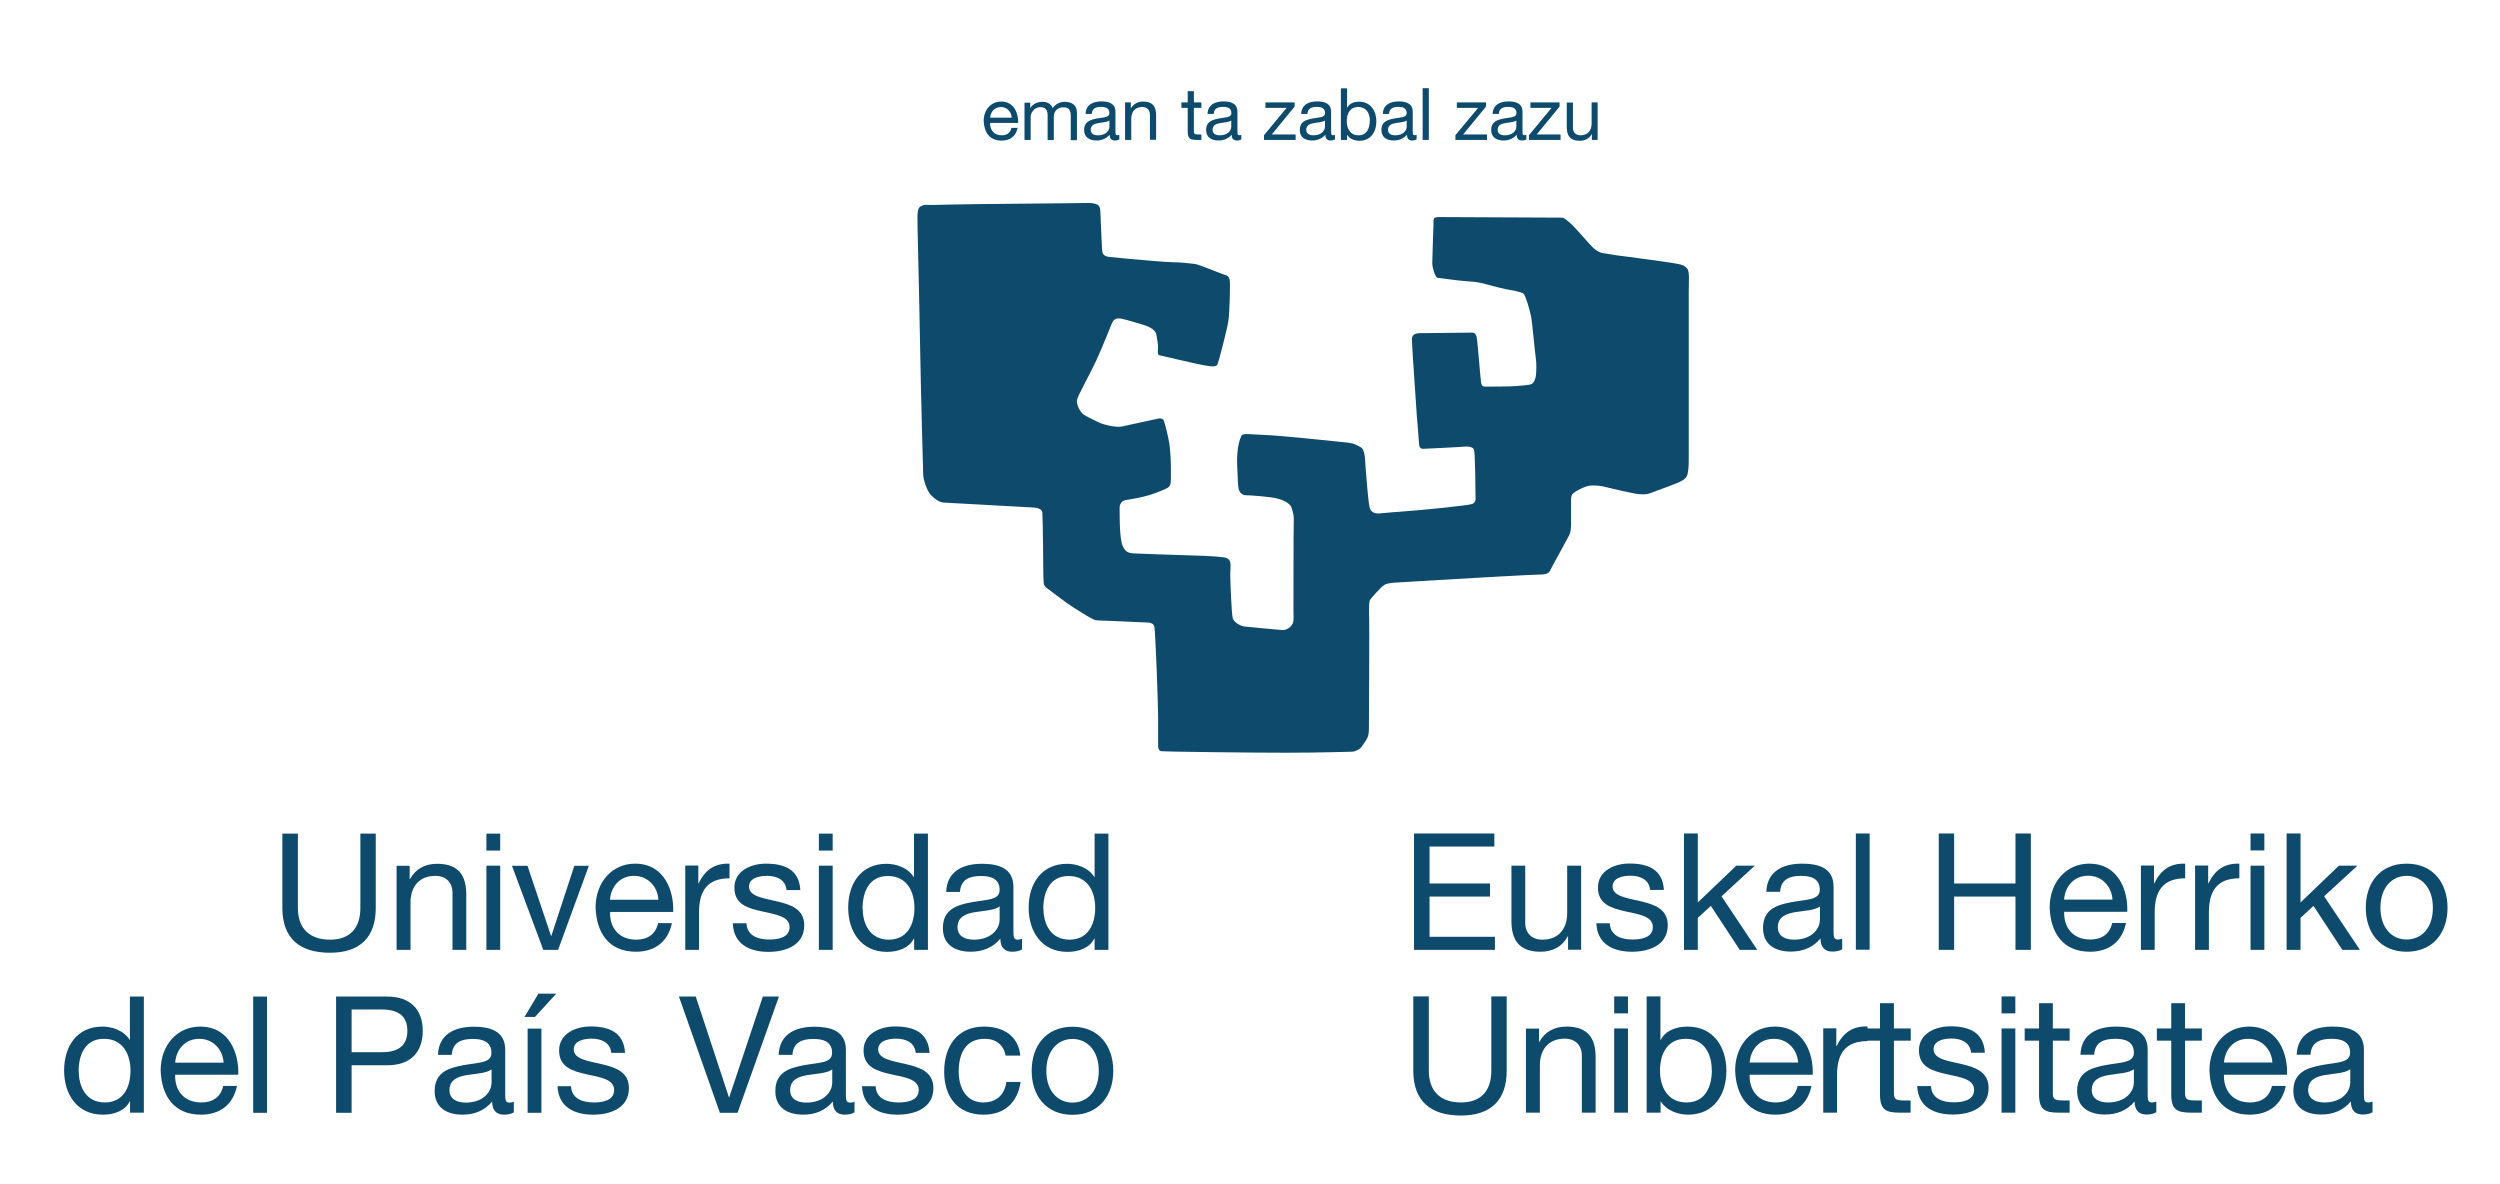 <svg xmlns:inkscape="http://www.inkscape.org/namespaces/inkscape" xmlns:sodipodi="http://sodipodi.sourceforge.net/DTD/sodipodi-0.dtd" xmlns="http://www.w3.org/2000/svg" xmlns:svg="http://www.w3.org/2000/svg" width="95mm" height="45mm" viewBox="0 0 95 45" id="svg2593" inkscape:version="1.2.2 (b0a8486541, 2022-12-01)" sodipodi:docname="ehu.svg"><defs id="defs2590"></defs><g inkscape:label="Capa 1" inkscape:groupmode="layer" id="layer1" transform="translate(-81.621,-28.073)"><g id="g1140" transform="matrix(0.546,0,0,0.546,-165.525,-443.492)"><g id="g1042"><g id="g1016"><path class="cls-7" d="m 462.65,933.03 h -0.96 v 3.01 h -0.02 c -0.43,-0.69 -1.29,-0.92 -1.89,-0.92 -1.79,0 -2.67,1.39 -2.67,3.05 0,1.66 0.9,3.08 2.7,3.08 0.8,0 1.55,-0.28 1.87,-0.93 h 0.02 v 0.79 h 0.96 v -8.09 z m -4.53,5.21 c 0,-1.14 0.44,-2.27 1.76,-2.27 1.32,0 1.85,1.07 1.85,2.22 0,1.15 -0.5,2.21 -1.79,2.21 -1.29,0 -1.81,-1.07 -1.81,-2.17 z" id="path992" style="fill:#0e4a6b;fill-rule:evenodd"></path><path class="cls-7" d="m 468.18,939.26 c -0.17,0.76 -0.73,1.14 -1.52,1.14 -1.28,0 -1.86,-0.91 -1.82,-1.93 h 4.39 c 0.06,-1.42 -0.58,-3.35 -2.65,-3.35 -1.6,0 -2.75,1.29 -2.75,3.05 0.06,1.79 0.94,3.08 2.81,3.08 1.31,0 2.24,-0.7 2.5,-2 h -0.95 z m -3.34,-1.63 c 0.07,-0.9 0.67,-1.66 1.68,-1.66 0.95,0 1.64,0.74 1.69,1.66 z" id="path994" style="fill:#0e4a6b;fill-rule:evenodd"></path><rect class="cls-8" x="470.27" y="933.03" width="0.96" height="8.09" id="rect996" style="fill:#0e4a6b"></rect><path class="cls-7" d="m 476.04,941.12 h 1.08 v -3.31 h 2.47 c 1.61,0.01 2.48,-0.89 2.48,-2.39 0,-1.5 -0.87,-2.39 -2.48,-2.39 h -3.55 z m 1.08,-7.19 h 2.11 c 1.21,0 1.77,0.52 1.77,1.48 0,0.96 -0.56,1.5 -1.77,1.49 h -2.11 z" id="path998" style="fill:#0e4a6b;fill-rule:evenodd"></path><path class="cls-7" d="m 486.85,939.08 c 0,0.53 -0.52,1.33 -1.79,1.33 -0.59,0 -1.13,-0.23 -1.13,-0.86 0,-0.71 0.54,-0.94 1.18,-1.05 0.65,-0.11 1.37,-0.12 1.75,-0.4 v 0.99 z m 1.56,1.27 c -0.12,0.05 -0.22,0.06 -0.29,0.06 -0.31,0 -0.31,-0.2 -0.31,-0.66 v -3.01 c 0,-1.37 -1.14,-1.61 -2.2,-1.61 -1.3,0 -2.43,0.51 -2.48,1.96 h 0.96 c 0.05,-0.86 0.65,-1.11 1.46,-1.11 0.61,0 1.3,0.14 1.3,0.97 0,0.73 -0.91,0.66 -1.97,0.86 -1,0.19 -1.98,0.48 -1.98,1.8 0,1.17 0.87,1.64 1.94,1.64 0.82,0 1.53,-0.28 2.06,-0.91 0,0.63 0.32,0.91 0.82,0.91 0.31,0 0.52,-0.06 0.69,-0.16 v -0.75 z" id="path1000" style="fill:#0e4a6b;fill-rule:evenodd"></path><path class="cls-7" d="m 489.15,934.45 h 0.73 l 1.48,-1.62 h -1.24 z m 1.18,6.67 v -5.86 h -0.96 v 5.86 z" id="path1002" style="fill:#0e4a6b;fill-rule:evenodd"></path><path class="cls-7" d="m 491.45,939.27 c 0.06,1.45 1.17,1.98 2.48,1.98 1.19,0 2.49,-0.45 2.49,-1.85 0,-1.13 -0.95,-1.45 -1.92,-1.67 -0.9,-0.22 -1.92,-0.33 -1.92,-1.02 0,-0.59 0.67,-0.75 1.25,-0.75 0.63,0 1.29,0.24 1.36,0.99 h 0.96 c -0.08,-1.43 -1.11,-1.84 -2.4,-1.84 -1.02,0 -2.19,0.49 -2.19,1.67 0,1.18 0.96,1.44 1.91,1.66 0.96,0.21 1.92,0.34 1.92,1.09 0,0.75 -0.82,0.87 -1.42,0.87 -0.79,0 -1.54,-0.27 -1.58,-1.13 h -0.96 z" id="path1004" style="fill:#0e4a6b;fill-rule:evenodd"></path><polygon class="cls-7" points="505.74,933.03 503.4,940.04 503.38,940.04 501.07,933.03 499.9,933.03 502.75,941.12 503.98,941.12 506.86,933.03 " id="polygon1006" style="fill:#0e4a6b;fill-rule:evenodd"></polygon><path class="cls-7" d="m 510.56,939.08 c 0,0.53 -0.52,1.33 -1.79,1.33 -0.59,0 -1.13,-0.23 -1.13,-0.86 0,-0.71 0.54,-0.94 1.18,-1.05 0.65,-0.11 1.37,-0.12 1.75,-0.4 v 0.99 z m 1.56,1.27 c -0.12,0.05 -0.22,0.06 -0.29,0.06 -0.31,0 -0.31,-0.2 -0.31,-0.66 v -3.01 c 0,-1.37 -1.15,-1.61 -2.2,-1.61 -1.3,0 -2.43,0.51 -2.48,1.96 h 0.96 c 0.05,-0.86 0.65,-1.11 1.46,-1.11 0.61,0 1.3,0.14 1.3,0.97 0,0.73 -0.91,0.66 -1.97,0.86 -1,0.19 -1.98,0.48 -1.98,1.8 0,1.17 0.87,1.64 1.94,1.64 0.82,0 1.53,-0.28 2.06,-0.91 0,0.63 0.32,0.91 0.82,0.91 0.31,0 0.52,-0.06 0.69,-0.16 v -0.75 z" id="path1008" style="fill:#0e4a6b;fill-rule:evenodd"></path><path class="cls-7" d="m 512.64,939.27 c 0.06,1.45 1.17,1.98 2.48,1.98 1.19,0 2.49,-0.45 2.49,-1.85 0,-1.13 -0.95,-1.45 -1.92,-1.67 -0.9,-0.22 -1.92,-0.33 -1.92,-1.02 0,-0.59 0.67,-0.75 1.25,-0.75 0.63,0 1.29,0.24 1.36,0.99 h 0.96 c -0.08,-1.43 -1.11,-1.84 -2.4,-1.84 -1.02,0 -2.19,0.49 -2.19,1.67 0,1.18 0.96,1.44 1.92,1.66 0.96,0.21 1.92,0.34 1.92,1.09 0,0.75 -0.82,0.87 -1.42,0.87 -0.79,0 -1.54,-0.27 -1.58,-1.13 h -0.96 z" id="path1010" style="fill:#0e4a6b;fill-rule:evenodd"></path><path class="cls-7" d="m 523.66,937.14 c -0.14,-1.39 -1.2,-2.02 -2.53,-2.02 -1.86,0 -2.77,1.38 -2.77,3.14 0,1.76 0.95,2.99 2.74,2.99 1.47,0 2.37,-0.85 2.58,-2.28 h -0.99 c -0.12,0.88 -0.68,1.43 -1.61,1.43 -1.22,0 -1.71,-1.07 -1.71,-2.14 0,-1.19 0.43,-2.29 1.82,-2.29 0.79,0 1.3,0.43 1.45,1.17 h 1 z" id="path1012" style="fill:#0e4a6b;fill-rule:evenodd"></path><path class="cls-7" d="m 524.45,938.2 c 0,1.71 0.99,3.06 2.84,3.06 1.85,0 2.84,-1.35 2.84,-3.06 0,-1.71 -0.99,-3.07 -2.84,-3.07 -1.85,0 -2.84,1.35 -2.84,3.07 z m 1.02,0 c 0,-1.43 0.82,-2.22 1.82,-2.22 1,0 1.83,0.79 1.83,2.22 0,1.43 -0.82,2.21 -1.83,2.21 -1.01,0 -1.82,-0.79 -1.82,-2.21 z" id="path1014" style="fill:#0e4a6b;fill-rule:evenodd"></path></g><g id="g1040"><path class="cls-7" d="m 478.81,921.69 h -1.08 v 5.17 c 0,1.43 -0.75,2.21 -2.11,2.21 -1.43,0 -2.24,-0.78 -2.24,-2.21 v -5.17 h -1.08 v 5.17 c 0,2.15 1.23,3.12 3.32,3.12 2.09,0 3.18,-1.08 3.18,-3.12 v -5.17 z" id="path1018" style="fill:#0e4a6b;fill-rule:evenodd"></path><path class="cls-7" d="m 480.26,929.78 h 0.96 v -3.31 c 0,-1.05 0.57,-1.84 1.73,-1.84 0.74,0 1.19,0.46 1.19,1.18 v 3.97 h 0.96 v -3.85 c 0,-1.26 -0.48,-2.14 -2.02,-2.14 -0.84,0 -1.5,0.34 -1.9,1.07 h -0.02 v -0.93 h -0.91 v 5.86 z" id="path1020" style="fill:#0e4a6b;fill-rule:evenodd"></path><path class="cls-7" d="m 486.5,929.78 h 0.96 v -5.86 h -0.96 z m 0.96,-8.09 h -0.96 v 1.18 h 0.96 z" id="path1022" style="fill:#0e4a6b;fill-rule:evenodd"></path><polygon class="cls-7" points="492.62,923.93 491.02,928.81 491,928.81 489.36,923.93 488.28,923.93 490.46,929.78 491.49,929.78 493.63,923.93 " id="polygon1024" style="fill:#0e4a6b;fill-rule:evenodd"></polygon><path class="cls-7" d="m 498.45,927.93 c -0.17,0.76 -0.73,1.14 -1.52,1.14 -1.28,0 -1.86,-0.91 -1.82,-1.93 h 4.39 c 0.06,-1.42 -0.58,-3.36 -2.65,-3.36 -1.6,0 -2.75,1.29 -2.75,3.05 0.06,1.79 0.94,3.08 2.81,3.08 1.31,0 2.24,-0.7 2.5,-1.99 h -0.95 z m -3.35,-1.64 c 0.07,-0.9 0.67,-1.66 1.68,-1.66 0.95,0 1.64,0.74 1.69,1.66 z" id="path1026" style="fill:#0e4a6b;fill-rule:evenodd"></path><path class="cls-7" d="m 500.34,929.78 h 0.96 v -2.61 c 0,-1.49 0.57,-2.37 2.12,-2.37 v -1.02 c -1.04,-0.03 -1.69,0.43 -2.15,1.37 h -0.02 v -1.24 h -0.91 v 5.86 z" id="path1028" style="fill:#0e4a6b;fill-rule:evenodd"></path><path class="cls-7" d="m 503.65,927.94 c 0.06,1.45 1.17,1.98 2.48,1.98 1.19,0 2.49,-0.45 2.49,-1.85 0,-1.13 -0.95,-1.45 -1.92,-1.67 -0.9,-0.22 -1.92,-0.33 -1.92,-1.02 0,-0.59 0.67,-0.75 1.25,-0.75 0.64,0 1.29,0.24 1.36,0.99 h 0.96 c -0.08,-1.43 -1.11,-1.84 -2.4,-1.84 -1.02,0 -2.19,0.49 -2.19,1.67 0,1.18 0.96,1.44 1.92,1.65 0.96,0.22 1.92,0.34 1.92,1.09 0,0.75 -0.82,0.87 -1.42,0.87 -0.79,0 -1.54,-0.27 -1.58,-1.13 h -0.96 z" id="path1030" style="fill:#0e4a6b;fill-rule:evenodd"></path><path class="cls-7" d="m 509.64,929.78 h 0.96 v -5.86 h -0.96 z m 0.96,-8.09 h -0.96 v 1.18 h 0.96 z" id="path1032" style="fill:#0e4a6b;fill-rule:evenodd"></path><path class="cls-7" d="m 517.22,921.69 h -0.96 v 3.02 h -0.02 c -0.43,-0.69 -1.29,-0.92 -1.89,-0.92 -1.79,0 -2.67,1.39 -2.67,3.05 0,1.66 0.9,3.08 2.7,3.08 0.8,0 1.55,-0.28 1.87,-0.93 h 0.02 v 0.79 h 0.96 v -8.09 z m -4.54,5.22 c 0,-1.14 0.44,-2.27 1.76,-2.27 1.32,0 1.85,1.07 1.85,2.22 0,1.15 -0.5,2.21 -1.79,2.21 -1.29,0 -1.81,-1.07 -1.81,-2.17 z" id="path1034" style="fill:#0e4a6b;fill-rule:evenodd"></path><path class="cls-7" d="m 522.21,927.74 c 0,0.53 -0.52,1.33 -1.79,1.33 -0.59,0 -1.13,-0.23 -1.13,-0.86 0,-0.71 0.54,-0.94 1.18,-1.05 0.65,-0.11 1.37,-0.12 1.75,-0.4 v 0.99 z m 1.57,1.27 c -0.12,0.04 -0.22,0.06 -0.29,0.06 -0.31,0 -0.31,-0.2 -0.31,-0.66 v -3.01 c 0,-1.37 -1.14,-1.61 -2.2,-1.61 -1.3,0 -2.43,0.51 -2.48,1.96 h 0.96 c 0.05,-0.86 0.65,-1.11 1.46,-1.11 0.61,0 1.3,0.14 1.3,0.97 0,0.73 -0.91,0.66 -1.97,0.86 -1,0.19 -1.98,0.48 -1.98,1.8 0,1.17 0.87,1.64 1.94,1.64 0.82,0 1.53,-0.28 2.06,-0.91 0,0.63 0.32,0.91 0.82,0.91 0.31,0 0.52,-0.06 0.69,-0.16 V 929 Z" id="path1036" style="fill:#0e4a6b;fill-rule:evenodd"></path><path class="cls-7" d="m 529.79,921.69 h -0.96 v 3.02 h -0.02 c -0.43,-0.69 -1.29,-0.92 -1.89,-0.92 -1.79,0 -2.68,1.39 -2.68,3.05 0,1.66 0.9,3.08 2.7,3.08 0.8,0 1.55,-0.28 1.87,-0.93 h 0.02 v 0.79 h 0.96 z m -4.53,5.22 c 0,-1.14 0.44,-2.27 1.76,-2.27 1.32,0 1.85,1.07 1.85,2.22 0,1.15 -0.5,2.21 -1.79,2.21 -1.29,0 -1.81,-1.07 -1.81,-2.17 z" id="path1038" style="fill:#0e4a6b;fill-rule:evenodd"></path></g></g><g id="g1102"><g id="g1072"><path class="cls-7" d="m 557.52,933.02 h -1.08 v 5.17 c 0,1.43 -0.75,2.21 -2.11,2.21 -1.43,0 -2.24,-0.78 -2.24,-2.21 v -5.17 h -1.08 v 5.17 c 0,2.15 1.24,3.12 3.32,3.12 2.08,0 3.18,-1.08 3.18,-3.12 v -5.17 z" id="path1044" style="fill:#0e4a6b;fill-rule:evenodd"></path><path class="cls-7" d="m 558.86,941.11 h 0.96 v -3.31 c 0,-1.05 0.57,-1.84 1.73,-1.84 0.74,0 1.19,0.46 1.19,1.18 v 3.97 h 0.96 v -3.85 c 0,-1.26 -0.48,-2.14 -2.02,-2.14 -0.84,0 -1.5,0.34 -1.9,1.07 h -0.02 v -0.93 h -0.91 v 5.86 z" id="path1046" style="fill:#0e4a6b;fill-rule:evenodd"></path><path class="cls-7" d="m 564.99,941.11 h 0.96 v -5.86 h -0.96 z m 0.96,-8.09 h -0.96 v 1.18 h 0.96 z" id="path1048" style="fill:#0e4a6b;fill-rule:evenodd"></path><path class="cls-7" d="m 571.79,938.13 c 0,1.14 -0.44,2.27 -1.76,2.27 -1.32,0 -1.85,-1.07 -1.85,-2.22 0,-1.15 0.5,-2.21 1.79,-2.21 1.29,0 1.81,1.06 1.81,2.16 z m -4.53,2.98 h 0.96 v -0.78 h 0.02 c 0.43,0.69 1.29,0.92 1.89,0.92 1.79,0 2.67,-1.39 2.67,-3.05 0,-1.66 -0.9,-3.08 -2.7,-3.08 -0.8,0 -1.55,0.28 -1.87,0.93 h -0.02 v -3.03 h -0.96 v 8.09 z" id="path1050" style="fill:#0e4a6b;fill-rule:evenodd"></path><path class="cls-7" d="m 577.76,939.25 c -0.17,0.76 -0.73,1.15 -1.52,1.15 -1.28,0 -1.86,-0.91 -1.82,-1.93 h 4.39 c 0.06,-1.42 -0.58,-3.35 -2.65,-3.35 -1.6,0 -2.75,1.29 -2.75,3.05 0.06,1.79 0.94,3.08 2.81,3.08 1.32,0 2.24,-0.7 2.5,-2 h -0.95 z m -3.34,-1.63 c 0.07,-0.9 0.67,-1.65 1.68,-1.65 0.95,0 1.64,0.74 1.69,1.65 z" id="path1052" style="fill:#0e4a6b;fill-rule:evenodd"></path><path class="cls-7" d="m 579.54,941.11 h 0.96 v -2.61 c 0,-1.48 0.57,-2.37 2.12,-2.37 v -1.02 c -1.04,-0.03 -1.69,0.43 -2.15,1.37 h -0.02 v -1.24 h -0.91 v 5.86 z" id="path1054" style="fill:#0e4a6b;fill-rule:evenodd"></path><path class="cls-7" d="m 584.45,933.49 h -0.96 v 1.76 h -1 v 0.85 h 1 v 3.73 c 0,1.08 0.4,1.28 1.39,1.28 h 0.74 v -0.85 h -0.44 c -0.6,0 -0.72,-0.08 -0.72,-0.52 v -3.64 h 1.17 v -0.85 h -1.17 v -1.76 z" id="path1056" style="fill:#0e4a6b;fill-rule:evenodd"></path><path class="cls-7" d="m 586.08,939.26 c 0.06,1.45 1.17,1.98 2.48,1.98 1.19,0 2.49,-0.45 2.49,-1.85 0,-1.13 -0.95,-1.45 -1.91,-1.67 -0.9,-0.21 -1.92,-0.33 -1.92,-1.02 0,-0.59 0.67,-0.75 1.25,-0.75 0.63,0 1.29,0.24 1.36,0.99 h 0.96 c -0.08,-1.43 -1.11,-1.84 -2.4,-1.84 -1.02,0 -2.19,0.49 -2.19,1.67 0,1.18 0.96,1.44 1.92,1.66 0.96,0.21 1.92,0.34 1.92,1.09 0,0.75 -0.82,0.87 -1.42,0.87 -0.79,0 -1.54,-0.27 -1.58,-1.13 z" id="path1058" style="fill:#0e4a6b;fill-rule:evenodd"></path><path class="cls-7" d="m 591.95,941.11 h 0.96 v -5.86 h -0.96 z m 0.96,-8.09 h -0.96 v 1.18 h 0.96 z" id="path1060" style="fill:#0e4a6b;fill-rule:evenodd"></path><path class="cls-7" d="m 595.52,933.49 h -0.96 v 1.76 h -1 v 0.85 h 1 v 3.73 c 0,1.08 0.4,1.28 1.39,1.28 h 0.74 v -0.85 h -0.44 c -0.6,0 -0.73,-0.08 -0.73,-0.52 v -3.64 h 1.17 v -0.85 h -1.17 z" id="path1062" style="fill:#0e4a6b;fill-rule:evenodd"></path><path class="cls-7" d="m 601.15,939.07 c 0,0.53 -0.52,1.33 -1.79,1.33 -0.59,0 -1.13,-0.23 -1.13,-0.86 0,-0.71 0.54,-0.94 1.18,-1.05 0.65,-0.11 1.37,-0.12 1.75,-0.4 v 0.99 z m 1.57,1.27 c -0.12,0.04 -0.22,0.06 -0.29,0.06 -0.31,0 -0.31,-0.2 -0.31,-0.66 v -3.01 c 0,-1.37 -1.15,-1.61 -2.2,-1.61 -1.3,0 -2.43,0.51 -2.48,1.96 h 0.96 c 0.04,-0.86 0.65,-1.11 1.46,-1.11 0.61,0 1.3,0.14 1.3,0.97 0,0.72 -0.91,0.66 -1.97,0.86 -1,0.19 -1.98,0.48 -1.98,1.8 0,1.17 0.87,1.64 1.94,1.64 0.82,0 1.53,-0.28 2.06,-0.91 0,0.63 0.32,0.91 0.82,0.91 0.31,0 0.52,-0.06 0.69,-0.16 v -0.75 z" id="path1064" style="fill:#0e4a6b;fill-rule:evenodd"></path><path class="cls-7" d="m 604.72,933.49 h -0.96 v 1.76 h -1 v 0.85 h 1 v 3.73 c 0,1.08 0.4,1.28 1.39,1.28 h 0.74 v -0.85 h -0.44 c -0.6,0 -0.73,-0.08 -0.73,-0.52 v -3.64 h 1.17 v -0.85 h -1.17 z" id="path1066" style="fill:#0e4a6b;fill-rule:evenodd"></path><path class="cls-7" d="m 610.77,939.25 c -0.17,0.76 -0.73,1.15 -1.52,1.15 -1.28,0 -1.86,-0.91 -1.82,-1.93 h 4.39 c 0.06,-1.42 -0.58,-3.35 -2.65,-3.35 -1.6,0 -2.75,1.29 -2.75,3.05 0.06,1.79 0.94,3.08 2.81,3.08 1.31,0 2.24,-0.7 2.5,-2 h -0.95 z m -3.34,-1.63 c 0.07,-0.9 0.67,-1.65 1.68,-1.65 0.95,0 1.64,0.74 1.69,1.65 z" id="path1068" style="fill:#0e4a6b;fill-rule:evenodd"></path><path class="cls-7" d="m 616.21,939.07 c 0,0.53 -0.52,1.33 -1.79,1.33 -0.59,0 -1.13,-0.23 -1.13,-0.86 0,-0.71 0.54,-0.94 1.18,-1.05 0.65,-0.11 1.37,-0.12 1.75,-0.4 v 0.99 z m 1.56,1.27 c -0.12,0.04 -0.22,0.06 -0.29,0.06 -0.31,0 -0.31,-0.2 -0.31,-0.66 v -3.01 c 0,-1.37 -1.14,-1.61 -2.2,-1.61 -1.3,0 -2.42,0.51 -2.48,1.96 h 0.96 c 0.05,-0.86 0.65,-1.11 1.46,-1.11 0.61,0 1.3,0.14 1.3,0.97 0,0.72 -0.91,0.66 -1.97,0.86 -1,0.19 -1.98,0.48 -1.98,1.8 0,1.17 0.87,1.64 1.94,1.64 0.82,0 1.53,-0.28 2.06,-0.91 0,0.63 0.32,0.91 0.82,0.91 0.31,0 0.52,-0.06 0.69,-0.16 v -0.75 z" id="path1070" style="fill:#0e4a6b;fill-rule:evenodd"></path></g><g id="g1100"><polygon class="cls-7" points="556.35,926.07 556.35,925.16 552.14,925.16 552.14,922.59 556.65,922.59 556.65,921.68 551.06,921.68 551.06,929.78 556.69,929.78 556.69,928.87 552.14,928.87 552.14,926.07 " id="polygon1074" style="fill:#0e4a6b;fill-rule:evenodd"></polygon><path class="cls-7" d="m 562.68,923.92 h -0.96 v 3.31 c 0,1.05 -0.57,1.84 -1.73,1.84 -0.74,0 -1.19,-0.46 -1.19,-1.18 v -3.97 h -0.96 v 3.85 c 0,1.26 0.48,2.14 2.02,2.14 0.84,0 1.5,-0.34 1.9,-1.07 h 0.02 v 0.93 h 0.91 v -5.86 z" id="path1076" style="fill:#0e4a6b;fill-rule:evenodd"></path><path class="cls-7" d="m 563.75,927.93 c 0.06,1.45 1.17,1.98 2.48,1.98 1.19,0 2.49,-0.45 2.49,-1.85 0,-1.13 -0.95,-1.45 -1.92,-1.67 -0.9,-0.22 -1.92,-0.33 -1.92,-1.02 0,-0.59 0.67,-0.75 1.25,-0.75 0.63,0 1.29,0.24 1.36,0.99 h 0.96 c -0.08,-1.43 -1.11,-1.84 -2.4,-1.84 -1.02,0 -2.19,0.49 -2.19,1.67 0,1.18 0.96,1.44 1.91,1.66 0.96,0.21 1.91,0.34 1.91,1.09 0,0.75 -0.82,0.87 -1.42,0.87 -0.79,0 -1.54,-0.27 -1.58,-1.13 h -0.96 z" id="path1078" style="fill:#0e4a6b;fill-rule:evenodd"></path><polygon class="cls-7" points="574.95,929.78 572.46,926.05 574.78,923.92 573.49,923.92 570.81,926.48 570.81,921.68 569.85,921.68 569.85,929.78 570.81,929.78 570.81,927.55 571.72,926.72 573.73,929.78 " id="polygon1080" style="fill:#0e4a6b;fill-rule:evenodd"></polygon><path class="cls-7" d="m 579.3,927.74 c 0,0.53 -0.52,1.33 -1.79,1.33 -0.59,0 -1.13,-0.23 -1.13,-0.86 0,-0.71 0.54,-0.94 1.18,-1.05 0.65,-0.11 1.37,-0.12 1.75,-0.4 v 0.99 z m 1.56,1.26 c -0.12,0.05 -0.22,0.06 -0.29,0.06 -0.31,0 -0.31,-0.2 -0.31,-0.66 v -3.01 c 0,-1.37 -1.14,-1.61 -2.2,-1.61 -1.3,0 -2.43,0.51 -2.48,1.96 h 0.96 c 0.05,-0.86 0.65,-1.11 1.46,-1.11 0.61,0 1.3,0.14 1.3,0.97 0,0.73 -0.91,0.66 -1.97,0.86 -1,0.19 -1.98,0.48 -1.98,1.8 0,1.17 0.87,1.64 1.94,1.64 0.82,0 1.53,-0.28 2.06,-0.91 0,0.63 0.32,0.91 0.82,0.91 0.31,0 0.52,-0.06 0.69,-0.16 v -0.75 z" id="path1082" style="fill:#0e4a6b;fill-rule:evenodd"></path><rect class="cls-8" x="581.81" y="921.68" width="0.96" height="8.09" id="rect1084" style="fill:#0e4a6b"></rect><polygon class="cls-7" points="593.99,929.78 593.99,921.68 592.92,921.68 592.92,925.16 588.65,925.16 588.65,921.68 587.58,921.68 587.58,929.78 588.65,929.78 588.65,926.07 592.92,926.07 592.92,929.78 " id="polygon1086" style="fill:#0e4a6b;fill-rule:evenodd"></polygon><path class="cls-7" d="m 599.65,927.92 c -0.17,0.76 -0.73,1.14 -1.52,1.14 -1.28,0 -1.86,-0.91 -1.82,-1.93 h 4.39 c 0.06,-1.42 -0.58,-3.35 -2.65,-3.35 -1.6,0 -2.75,1.29 -2.75,3.05 0.06,1.79 0.94,3.08 2.81,3.08 1.31,0 2.24,-0.7 2.5,-2 h -0.95 z m -3.35,-1.64 c 0.07,-0.9 0.67,-1.66 1.68,-1.66 0.95,0 1.64,0.74 1.69,1.66 z" id="path1088" style="fill:#0e4a6b;fill-rule:evenodd"></path><path class="cls-7" d="m 601.65,929.78 h 0.96 v -2.61 c 0,-1.48 0.57,-2.37 2.12,-2.37 v -1.02 c -1.04,-0.03 -1.69,0.43 -2.15,1.37 h -0.02 v -1.24 h -0.91 v 5.86 z" id="path1090" style="fill:#0e4a6b;fill-rule:evenodd"></path><path class="cls-7" d="m 605.42,929.78 h 0.96 v -2.61 c 0,-1.48 0.57,-2.37 2.12,-2.37 v -1.02 c -1.04,-0.03 -1.69,0.43 -2.15,1.37 h -0.02 v -1.24 h -0.91 v 5.86 z" id="path1092" style="fill:#0e4a6b;fill-rule:evenodd"></path><path class="cls-7" d="m 609.28,929.78 h 0.96 v -5.86 h -0.96 z m 0.96,-8.1 h -0.96 v 1.18 h 0.96 z" id="path1094" style="fill:#0e4a6b;fill-rule:evenodd"></path><polygon class="cls-7" points="616.89,929.78 614.4,926.05 616.72,923.92 615.43,923.92 612.76,926.48 612.76,921.68 611.79,921.68 611.79,929.78 612.76,929.78 612.76,927.55 613.66,926.72 615.67,929.78 " id="polygon1096" style="fill:#0e4a6b;fill-rule:evenodd"></polygon><path class="cls-7" d="m 617.3,926.85 c 0,1.71 0.99,3.06 2.84,3.06 1.85,0 2.85,-1.35 2.85,-3.06 0,-1.71 -0.99,-3.07 -2.85,-3.07 -1.86,0 -2.84,1.35 -2.84,3.07 z m 1.02,0 c 0,-1.43 0.82,-2.22 1.82,-2.22 1,0 1.83,0.79 1.83,2.22 0,1.43 -0.82,2.21 -1.83,2.21 -1.01,0 -1.82,-0.79 -1.82,-2.21 z" id="path1098" style="fill:#0e4a6b;fill-rule:evenodd"></path></g></g><g id="g1138"><path class="cls-7" d="m 529.34,880.85 c 0,0 -0.11,-2.26 -0.11,-2.48 0,-0.22 -0.09,-0.42 -0.26,-0.48 -0.18,-0.07 -0.42,-0.11 -0.84,-0.09 -0.42,0.02 -8.16,0.07 -9.41,0.11 -1.25,0.04 -1.5,0.02 -1.63,0.02 -0.13,0 -0.37,0.07 -0.46,0.18 -0.09,0.11 -0.11,0.29 -0.13,0.57 -0.02,0.29 0.11,4.71 0.18,8.86 0.07,4.16 0.22,8.9 0.22,9.17 0,0.27 0.24,1.12 0.55,1.43 0.31,0.31 0.57,0.48 0.88,0.51 0.31,0.02 5.69,0.31 6,0.33 0.31,0.02 0.81,0.02 0.86,0.35 0.04,0.33 0.07,3.94 0.07,4.22 0,0.28 0.02,0.44 0.02,0.57 0,0.13 0.02,0.33 0.2,0.46 0.18,0.13 1.41,1.08 1.83,1.34 0.42,0.26 1.01,0.64 1.19,0.73 0.18,0.09 0.33,0.2 0.53,0.2 0.2,0 2.6,0.11 3.04,0.13 0.44,0.02 0.86,-0.02 0.92,0.31 0.07,0.33 0.26,5.28 0.26,6.33 v 1.87 c 0,0.22 0.02,0.42 0.2,0.46 0.18,0.04 6.25,0.11 8.66,0.11 2.41,0 4.38,-0.07 4.62,-0.07 0.24,0 0.55,-0.18 0.64,-0.29 0.09,-0.11 0.33,-0.46 0.4,-0.59 0.07,-0.13 0.15,-0.31 0.15,-0.66 0,-0.35 0.04,-7.15 0.02,-7.67 -0.02,-0.53 -0.02,-1.17 0.04,-1.32 0.07,-0.15 0.81,-0.95 0.95,-1.03 0.13,-0.09 0.2,-0.15 0.68,-0.2 0.48,-0.04 5.58,-0.33 7.15,-0.42 1.56,-0.09 2.84,-0.15 3.06,-0.15 0.22,0 0.59,-0.02 0.7,-0.26 0.11,-0.24 1.25,-2.29 1.32,-2.44 0.07,-0.15 0.15,-0.29 0.15,-0.81 v -1.69 c 0,-0.22 0.02,-0.35 0.18,-0.48 0.15,-0.13 0.79,-0.48 1.14,-0.51 0.35,-0.02 0.64,-0.02 1.14,0.11 0.5,0.13 1.58,0.37 1.96,0.44 0.37,0.07 0.81,0.09 1.08,-0.02 0.26,-0.11 1.28,-0.46 1.65,-0.62 0.37,-0.15 0.86,-0.31 0.95,-0.68 0.09,-0.37 0.09,-0.77 0.09,-1.17 v -11.54 c 0,-0.77 0.07,-1.43 -0.11,-1.63 -0.18,-0.2 -0.31,-0.24 -0.59,-0.31 -0.29,-0.07 -2.57,-0.39 -3.56,-0.51 -1.12,-0.13 -1.41,-0.22 -1.65,-0.24 -0.24,-0.02 -0.48,-0.15 -0.73,-0.37 -0.24,-0.22 -1.25,-1.41 -1.5,-1.63 -0.24,-0.22 -0.51,-0.48 -0.7,-0.48 -0.19,0 -8.16,-0.04 -8.55,-0.04 -0.39,0 -0.37,0.15 -0.37,0.31 0,0.16 -0.09,2.62 -0.09,2.9 0,0.28 0.18,0.95 0.37,1.03 -0.12,-0.05 1.32,0.18 1.94,0.22 0.31,0.02 0.73,0.04 1.1,0.13 0.37,0.09 1.32,0.35 1.67,0.42 0.35,0.07 1.12,0.18 1.28,0.33 0.15,0.15 0.42,1.12 0.51,1.54 0.09,0.42 0.26,2.44 0.33,2.88 0.07,0.44 0.04,1.01 0.02,1.23 -0.02,0.22 -0.13,0.53 -0.29,0.62 -0.15,0.09 -0.64,0.11 -1.08,0.15 -0.44,0.04 -2,0.04 -2.16,0.04 -0.16,0 -0.24,-0.04 -0.29,-0.26 -0.04,-0.22 -0.26,-3.03 -0.31,-3.19 -0.04,-0.15 -0.11,-0.31 -0.31,-0.31 -0.2,0 -3.34,0.04 -3.63,0.04 -0.29,0 -0.57,0.09 -0.57,0.42 0,0.33 0.29,4.51 0.35,5.39 0.07,0.88 0.15,1.74 0.15,1.91 0,0.17 0.09,0.33 0.26,0.33 0.17,0 2.24,-0.11 2.57,-0.13 0.33,-0.02 0.95,-0.13 1.01,0.26 0.07,0.4 0.09,2.99 0.09,3.14 0,0.15 0.07,0.46 -0.24,0.57 -0.31,0.11 -3.54,0.43 -4.68,0.51 -1.3,0.09 -1.69,0.15 -1.83,0.15 -0.14,0 -0.46,-0.02 -0.59,-0.33 -0.13,-0.31 -0.26,-2.37 -0.31,-2.88 -0.04,-0.51 -0.02,-1.25 -0.35,-1.41 -0.33,-0.15 -0.35,-0.26 -1.06,-0.33 -0.7,-0.07 -4.33,-0.46 -5.48,-0.51 -1.14,-0.04 -1.63,-0.15 -1.74,0.04 -0.11,0.2 -0.35,0.81 -0.31,2.02 0.04,1.21 0.07,1.56 0.11,1.71 0.04,0.15 0.18,0.42 0.51,0.42 0.33,0 1.67,0.11 2.07,0.2 0.4,0.09 0.99,0.31 1.1,0.68 0.11,0.37 0.18,0.59 0.15,0.99 -0.02,0.4 -0.02,5.95 -0.02,6.31 0,0.46 0.07,0.73 -0.24,0.99 -0.31,0.26 -0.48,0.22 -0.9,0.18 -0.42,-0.04 -2.05,-0.18 -2.31,-0.22 -0.26,-0.04 -0.68,-0.29 -0.77,-0.55 -0.09,-0.26 -0.18,-2.59 -0.18,-3.14 0,-0.55 0.18,-1.03 -0.46,-1.12 -0.64,-0.09 -1.93,-0.13 -2.77,-0.15 -0.84,-0.02 -2.71,-0.09 -3.17,-0.11 -0.46,-0.02 -0.73,0 -0.95,-0.29 -0.22,-0.29 -0.26,-0.68 -0.31,-1.23 -0.04,-0.55 -0.04,-1.52 -0.04,-1.69 0,-0.17 0.11,-0.46 0.4,-0.51 0.29,-0.04 1.19,-0.2 1.67,-0.35 0.48,-0.15 1.14,-0.42 1.28,-0.51 0.13,-0.09 0.22,-0.22 0.22,-0.59 0,-0.37 0.02,-1.36 -0.07,-2.18 -0.09,-0.81 -0.35,-1.67 -0.4,-1.83 -0.04,-0.15 -0.13,-0.29 -0.48,-0.2 -0.35,0.09 -2.09,0.44 -2.44,0.53 -0.35,0.09 -1.28,-0.09 -1.69,-0.31 -0.42,-0.22 -0.88,-0.4 -1.08,-0.59 -0.2,-0.2 -0.44,-0.66 -0.37,-0.97 0.07,-0.31 0.95,-1.87 1.34,-2.73 0.4,-0.86 0.97,-2.31 1.08,-2.57 0.11,-0.26 0.29,-0.4 0.66,-0.33 0.37,0.07 1.12,0.31 1.56,0.44 0.44,0.13 0.84,0.37 0.88,0.68 0.04,0.31 0.13,0.64 0.11,0.92 -0.02,0.29 -0.04,0.48 0.11,0.51 0.15,0.02 2.59,0.62 3.12,0.7 0.53,0.09 0.84,0.13 0.92,-0.09 0.09,-0.22 0.66,-2.4 0.75,-3.01 0.09,-0.62 0.11,-2.09 0.11,-2.48 0,-0.39 -0.02,-0.62 -0.31,-0.7 -0.29,-0.09 -1.83,-0.73 -2.09,-0.77 -0.26,-0.04 -1.14,-0.13 -1.63,-0.13 -0.49,0 -2.31,-0.18 -3.08,-0.24 -0.77,-0.07 -1.14,-0.11 -1.32,-0.13 -0.18,-0.02 -0.4,-0.11 -0.44,-0.31 -0.04,-0.2 -0.04,-0.4 -0.04,-0.4 z" id="path1104" style="fill:#0e4a6b;fill-rule:evenodd"></path><g id="g1136"><path class="cls-7" d="m 523.04,872.58 c -0.08,0.34 -0.32,0.51 -0.67,0.51 -0.57,0 -0.83,-0.4 -0.81,-0.86 h 1.95 c 0.02,-0.63 -0.26,-1.49 -1.18,-1.49 -0.71,0 -1.22,0.57 -1.22,1.35 0.03,0.8 0.42,1.37 1.25,1.37 0.58,0 1,-0.31 1.11,-0.89 h -0.42 z m -1.48,-0.72 c 0.03,-0.4 0.3,-0.74 0.75,-0.74 0.42,0 0.73,0.33 0.75,0.74 z" id="path1106" style="fill:#0e4a6b;fill-rule:evenodd"></path><path class="cls-7" d="m 523.95,873.41 h 0.43 v -1.62 c 0,-0.2 0.19,-0.66 0.69,-0.66 0.38,0 0.49,0.24 0.49,0.58 v 1.71 h 0.43 v -1.62 c 0,-0.4 0.27,-0.66 0.68,-0.66 0.41,0 0.5,0.26 0.5,0.58 v 1.71 h 0.43 v -1.91 c 0,-0.54 -0.35,-0.76 -0.87,-0.76 -0.33,0 -0.64,0.17 -0.82,0.44 -0.11,-0.32 -0.4,-0.44 -0.72,-0.44 -0.36,0 -0.65,0.15 -0.84,0.44 v 0 -0.38 h -0.4 v 2.6 z" id="path1108" style="fill:#0e4a6b;fill-rule:evenodd"></path><path class="cls-7" d="m 529.86,872.5 c 0,0.24 -0.23,0.59 -0.8,0.59 -0.26,0 -0.5,-0.1 -0.5,-0.38 0,-0.32 0.24,-0.42 0.52,-0.47 0.29,-0.05 0.61,-0.06 0.78,-0.18 z m 0.69,0.56 c -0.06,0.02 -0.1,0.02 -0.13,0.02 -0.14,0 -0.14,-0.09 -0.14,-0.29 v -1.34 c 0,-0.61 -0.51,-0.72 -0.98,-0.72 -0.58,0 -1.08,0.23 -1.1,0.87 h 0.43 c 0.02,-0.38 0.29,-0.49 0.65,-0.49 0.27,0 0.58,0.06 0.58,0.43 0,0.32 -0.4,0.29 -0.88,0.38 -0.44,0.09 -0.88,0.21 -0.88,0.8 0,0.52 0.39,0.73 0.86,0.73 0.36,0 0.68,-0.13 0.92,-0.4 0,0.28 0.14,0.4 0.36,0.4 0.14,0 0.23,-0.03 0.31,-0.07 v -0.33 z" id="path1110" style="fill:#0e4a6b;fill-rule:evenodd"></path><path class="cls-7" d="m 530.95,873.41 h 0.43 v -1.47 c 0,-0.47 0.25,-0.82 0.77,-0.82 0.33,0 0.53,0.21 0.53,0.52 v 1.76 h 0.43 v -1.71 c 0,-0.56 -0.21,-0.95 -0.9,-0.95 -0.37,0 -0.67,0.15 -0.85,0.47 h -0.01 v -0.41 h -0.4 v 2.6 z" id="path1112" style="fill:#0e4a6b;fill-rule:evenodd"></path><path class="cls-7" d="m 535.74,870.02 h -0.43 v 0.78 h -0.44 v 0.38 h 0.44 v 1.66 c 0,0.48 0.18,0.57 0.62,0.57 h 0.33 v -0.38 h -0.2 c -0.27,0 -0.32,-0.04 -0.32,-0.23 v -1.62 h 0.52 v -0.38 h -0.52 z" id="path1114" style="fill:#0e4a6b;fill-rule:evenodd"></path><path class="cls-7" d="m 538.34,872.5 c 0,0.24 -0.23,0.59 -0.8,0.59 -0.26,0 -0.5,-0.1 -0.5,-0.38 0,-0.32 0.24,-0.42 0.52,-0.47 0.29,-0.05 0.61,-0.06 0.78,-0.18 z m 0.7,0.56 c -0.05,0.02 -0.1,0.02 -0.13,0.02 -0.14,0 -0.14,-0.09 -0.14,-0.29 v -1.34 c 0,-0.61 -0.51,-0.72 -0.98,-0.72 -0.58,0 -1.08,0.23 -1.1,0.87 h 0.43 c 0.02,-0.38 0.29,-0.49 0.65,-0.49 0.27,0 0.58,0.06 0.58,0.43 0,0.32 -0.4,0.29 -0.88,0.38 -0.44,0.09 -0.88,0.21 -0.88,0.8 0,0.52 0.39,0.73 0.86,0.73 0.36,0 0.68,-0.13 0.92,-0.4 0,0.28 0.14,0.4 0.36,0.4 0.14,0 0.23,-0.03 0.31,-0.07 v -0.33 z" id="path1116" style="fill:#0e4a6b;fill-rule:evenodd"></path><polygon class="cls-7" points="540.72,871.18 542.19,871.18 540.62,873.08 540.62,873.41 542.82,873.41 542.82,873.03 541.16,873.03 542.75,871.09 542.75,870.8 540.72,870.8 " id="polygon1118" style="fill:#0e4a6b;fill-rule:evenodd"></polygon><path class="cls-7" d="m 544.86,872.5 c 0,0.24 -0.23,0.59 -0.8,0.59 -0.26,0 -0.5,-0.1 -0.5,-0.38 0,-0.32 0.24,-0.42 0.52,-0.47 0.29,-0.05 0.61,-0.06 0.78,-0.18 z m 0.7,0.56 c -0.05,0.02 -0.09,0.02 -0.13,0.02 -0.14,0 -0.14,-0.09 -0.14,-0.29 v -1.34 c 0,-0.61 -0.51,-0.72 -0.98,-0.72 -0.58,0 -1.08,0.23 -1.1,0.87 h 0.43 c 0.02,-0.38 0.29,-0.49 0.65,-0.49 0.27,0 0.58,0.06 0.58,0.43 0,0.32 -0.4,0.29 -0.88,0.38 -0.44,0.09 -0.88,0.21 -0.88,0.8 0,0.52 0.39,0.73 0.86,0.73 0.36,0 0.68,-0.13 0.92,-0.4 0,0.28 0.14,0.4 0.36,0.4 0.14,0 0.23,-0.03 0.31,-0.07 v -0.33 z" id="path1120" style="fill:#0e4a6b;fill-rule:evenodd"></path><path class="cls-7" d="m 547.98,872.08 c 0,0.51 -0.2,1.01 -0.78,1.01 -0.58,0 -0.82,-0.47 -0.82,-0.99 0,-0.52 0.22,-0.98 0.8,-0.98 0.58,0 0.81,0.47 0.81,0.96 z m -2.01,1.33 h 0.43 v -0.35 h 0.01 c 0.19,0.31 0.57,0.41 0.84,0.41 0.8,0 1.19,-0.62 1.19,-1.35 0,-0.73 -0.4,-1.37 -1.2,-1.37 -0.36,0 -0.69,0.13 -0.83,0.41 h -0.01 v -1.34 h -0.43 v 3.6 z" id="path1122" style="fill:#0e4a6b;fill-rule:evenodd"></path><path class="cls-7" d="m 550.55,872.5 c 0,0.24 -0.23,0.59 -0.8,0.59 -0.26,0 -0.5,-0.1 -0.5,-0.38 0,-0.32 0.24,-0.42 0.52,-0.47 0.29,-0.05 0.61,-0.06 0.78,-0.18 z m 0.69,0.56 c -0.05,0.02 -0.09,0.02 -0.13,0.02 -0.14,0 -0.14,-0.09 -0.14,-0.29 v -1.34 c 0,-0.61 -0.51,-0.72 -0.98,-0.72 -0.58,0 -1.08,0.23 -1.1,0.87 h 0.43 c 0.02,-0.38 0.29,-0.49 0.65,-0.49 0.27,0 0.58,0.06 0.58,0.43 0,0.32 -0.4,0.29 -0.88,0.38 -0.44,0.09 -0.88,0.21 -0.88,0.8 0,0.52 0.39,0.73 0.86,0.73 0.36,0 0.68,-0.13 0.92,-0.4 0,0.28 0.14,0.4 0.36,0.4 0.14,0 0.23,-0.03 0.31,-0.07 v -0.33 z" id="path1124" style="fill:#0e4a6b;fill-rule:evenodd"></path><rect class="cls-8" x="551.66" y="869.81" width="0.43" height="3.6" id="rect1126" style="fill:#0e4a6b"></rect><polygon class="cls-7" points="554.04,871.18 555.52,871.18 553.94,873.08 553.94,873.41 556.14,873.41 556.14,873.03 554.48,873.03 556.07,871.09 556.07,870.8 554.04,870.8 " id="polygon1128" style="fill:#0e4a6b;fill-rule:evenodd"></polygon><path class="cls-7" d="m 558.18,872.5 c 0,0.24 -0.23,0.59 -0.8,0.59 -0.26,0 -0.5,-0.1 -0.5,-0.38 0,-0.32 0.24,-0.42 0.52,-0.47 0.29,-0.05 0.61,-0.06 0.78,-0.18 z m 0.7,0.56 c -0.06,0.02 -0.1,0.02 -0.13,0.02 -0.14,0 -0.14,-0.09 -0.14,-0.29 v -1.34 c 0,-0.61 -0.51,-0.72 -0.98,-0.72 -0.58,0 -1.08,0.23 -1.1,0.87 h 0.43 c 0.02,-0.38 0.29,-0.49 0.65,-0.49 0.27,0 0.58,0.06 0.58,0.43 0,0.32 -0.4,0.29 -0.88,0.38 -0.44,0.09 -0.88,0.21 -0.88,0.8 0,0.52 0.39,0.73 0.86,0.73 0.36,0 0.68,-0.13 0.92,-0.4 0,0.28 0.14,0.4 0.36,0.4 0.14,0 0.23,-0.03 0.31,-0.07 v -0.33 z" id="path1130" style="fill:#0e4a6b;fill-rule:evenodd"></path><polygon class="cls-7" points="559.16,871.18 560.63,871.18 559.06,873.08 559.06,873.41 561.26,873.41 561.26,873.03 559.6,873.03 561.19,871.09 561.19,870.8 559.16,870.8 " id="polygon1132" style="fill:#0e4a6b;fill-rule:evenodd"></polygon><path class="cls-7" d="m 563.85,870.8 h -0.43 v 1.47 c 0,0.47 -0.25,0.82 -0.77,0.82 -0.33,0 -0.53,-0.21 -0.53,-0.52 v -1.76 h -0.43 v 1.71 c 0,0.56 0.21,0.95 0.9,0.95 0.37,0 0.66,-0.15 0.85,-0.47 v 0 0.41 h 0.4 v -2.6 z" id="path1134" style="fill:#0e4a6b;fill-rule:evenodd"></path></g></g></g></g></svg>